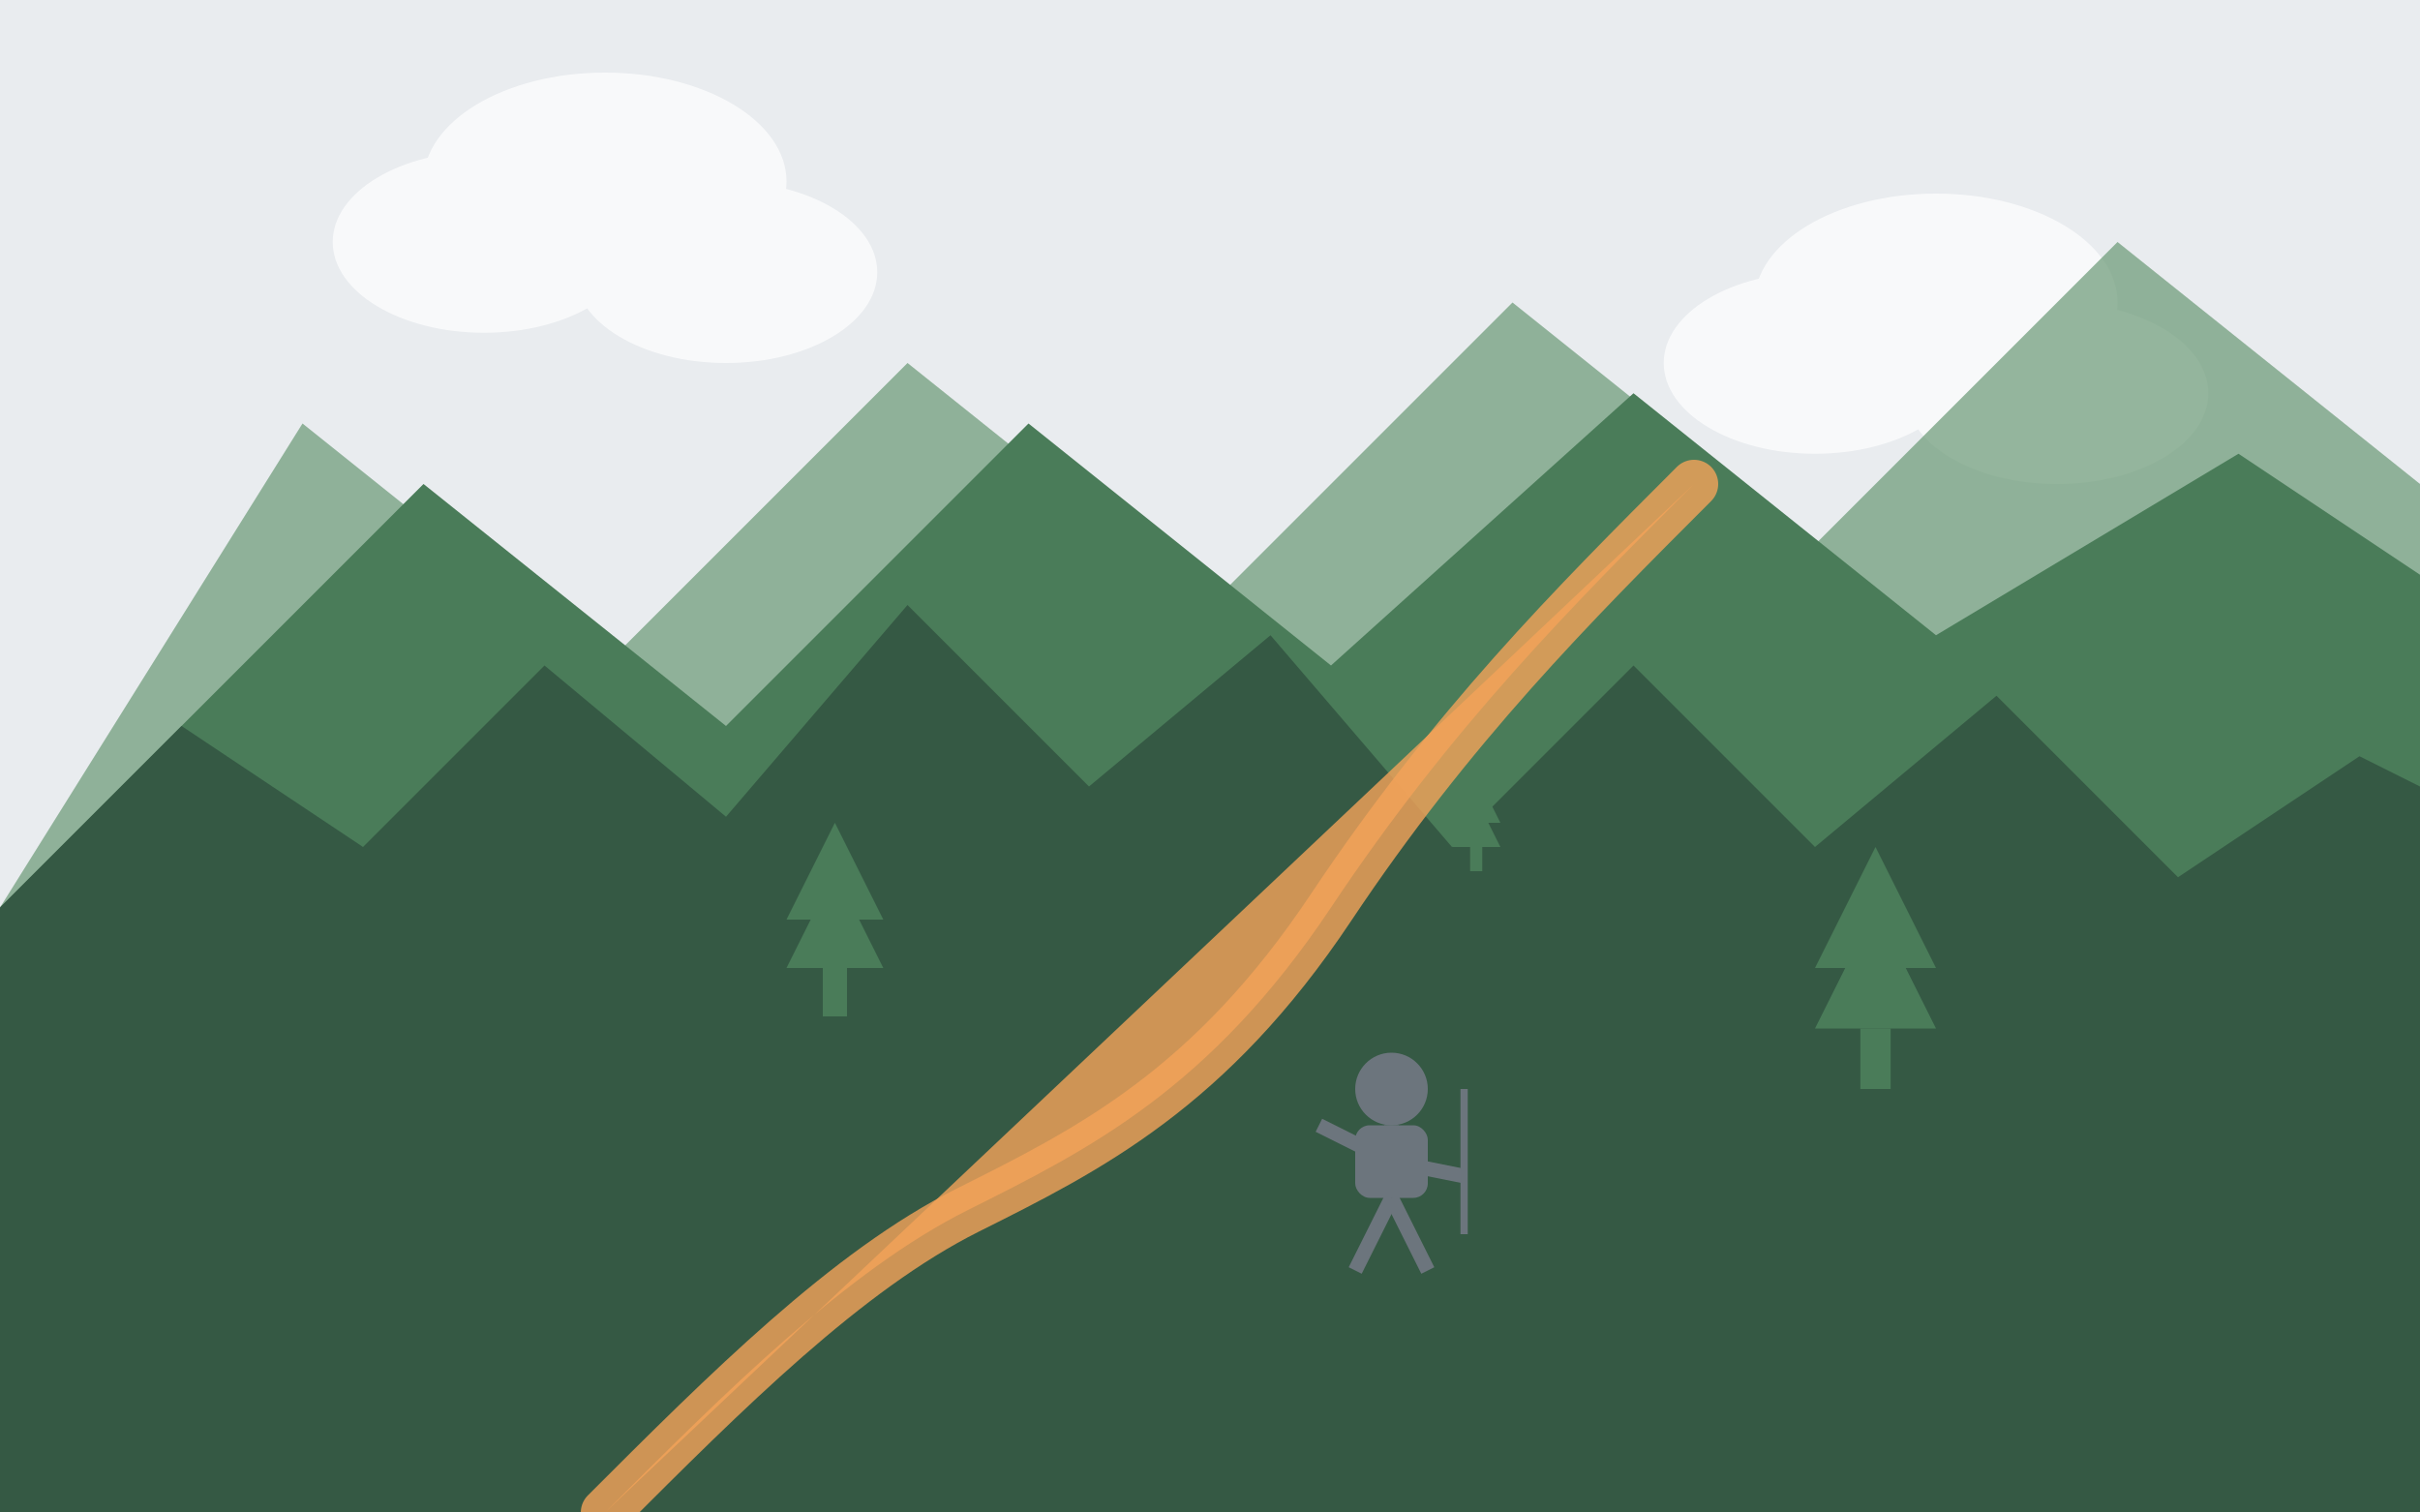 <svg xmlns="http://www.w3.org/2000/svg" viewBox="0 0 400 250" width="400" height="250">
  <style>
    .sky { fill: #e9ecef; }
    .mountain-back { fill: #6a9976; opacity: 0.7; }
    .mountain-mid { fill: #4a7c59; }
    .mountain-front { fill: #355944; }
    .tree { fill: #355944; }
    .tree-light { fill: #4a7c59; }
    .path { fill: #f4a259; opacity: 0.8; }
    .hiker { fill: #6c757d; }
    .cloud { fill: white; opacity: 0.7; }
    .lake { fill: #4a7c59; opacity: 0.4; }
  </style>
  
  <!-- Background -->
  <rect x="0" y="0" width="400" height="250" fill="white" />
  
  <!-- Sky -->
  <rect class="sky" x="0" y="0" width="400" height="150" />
  
  <!-- Clouds -->
  <g class="cloud">
    <ellipse cx="80" cy="40" rx="25" ry="15" />
    <ellipse cx="100" cy="30" rx="30" ry="18" />
    <ellipse cx="120" cy="45" rx="25" ry="15" />
  </g>
  
  <g class="cloud">
    <ellipse cx="300" cy="60" rx="25" ry="15" />
    <ellipse cx="320" cy="50" rx="30" ry="18" />
    <ellipse cx="340" cy="65" rx="25" ry="15" />
  </g>
  
  <!-- Mountains Background -->
  <path class="mountain-back" d="M0,150 L50,70 L100,110 L150,60 L200,100 L250,50 L300,90 L350,40 L400,80 L400,150 Z" />
  
  <!-- Mountains Middle -->
  <path class="mountain-mid" d="M0,150 L70,80 L120,120 L170,70 L220,110 L270,65 L320,105 L370,75 L400,95 L400,150 Z" />
  
  <!-- Lake -->
  <path class="lake" d="M0,200 C50,190 100,210 150,200 C200,190 250,210 300,200 C350,190 400,210 400,200 L400,250 L0,250 Z" />
  
  <!-- Mountains Foreground -->
  <path class="mountain-front" d="M0,150 L30,120 L60,140 L90,110 L120,135 L150,100 L180,130 L210,105 L240,140 L270,110 L300,140 L330,115 L360,145 L390,125 L400,130 L400,250 L0,250 Z" />
  
  <!-- Hiking Path -->
  <path class="path" d="M100,250 C120,230 140,210 160,200 C180,190 200,180 220,150 C240,120 260,100 280,80" stroke="#f4a259" stroke-width="8" stroke-linecap="round" stroke-linejoin="round" fill="none" />
  
  <!-- Trees -->
  <g class="tree" transform="translate(100, 170) scale(0.5)">
    <polygon points="0,0 20,-40 40,0" />
    <polygon points="0,-20 20,-60 40,-20" />
    <rect x="15" y="0" width="10" height="20" />
  </g>
  
  <g class="tree-light" transform="translate(130, 160) scale(0.4)">
    <polygon points="0,0 20,-40 40,0" />
    <polygon points="0,-20 20,-60 40,-20" />
    <rect x="15" y="0" width="10" height="20" />
  </g>
  
  <g class="tree" transform="translate(160, 150) scale(0.3)">
    <polygon points="0,0 20,-40 40,0" />
    <polygon points="0,-20 20,-60 40,-20" />
    <rect x="15" y="0" width="10" height="20" />
  </g>
  
  <g class="tree-light" transform="translate(240, 140) scale(0.2)">
    <polygon points="0,0 20,-40 40,0" />
    <polygon points="0,-20 20,-60 40,-20" />
    <rect x="15" y="0" width="10" height="20" />
  </g>
  
  <g class="tree" transform="translate(270, 130) scale(0.2)">
    <polygon points="0,0 20,-40 40,0" />
    <polygon points="0,-20 20,-60 40,-20" />
    <rect x="15" y="0" width="10" height="20" />
  </g>
  
  <g class="tree-light" transform="translate(300, 170) scale(0.5)">
    <polygon points="0,0 20,-40 40,0" />
    <polygon points="0,-20 20,-60 40,-20" />
    <rect x="15" y="0" width="10" height="20" />
  </g>
  
  <g class="tree" transform="translate(320, 180) scale(0.6)">
    <polygon points="0,0 20,-40 40,0" />
    <polygon points="0,-20 20,-60 40,-20" />
    <rect x="15" y="0" width="10" height="20" />
  </g>
  
  <!-- Hiker -->
  <g class="hiker" transform="translate(230, 180) scale(1.2)">
    <!-- Head -->
    <circle cx="0" cy="0" r="5" />
    <!-- Body -->
    <line x1="0" y1="5" x2="0" y2="15" stroke="#6c757d" stroke-width="2" />
    <!-- Arms -->
    <line x1="-10" y1="5" x2="0" y2="10" stroke="#6c757d" stroke-width="2" />
    <line x1="10" y1="12" x2="0" y2="10" stroke="#6c757d" stroke-width="2" />
    <!-- Legs -->
    <line x1="0" y1="15" x2="-5" y2="25" stroke="#6c757d" stroke-width="2" />
    <line x1="0" y1="15" x2="5" y2="25" stroke="#6c757d" stroke-width="2" />
    <!-- Hiking Pole -->
    <line x1="10" y1="0" x2="10" y2="20" stroke="#6c757d" stroke-width="1" />
    <!-- Backpack -->
    <rect x="-5" y="5" width="10" height="10" rx="2" fill="#6c757d" />
  </g>
</svg>

